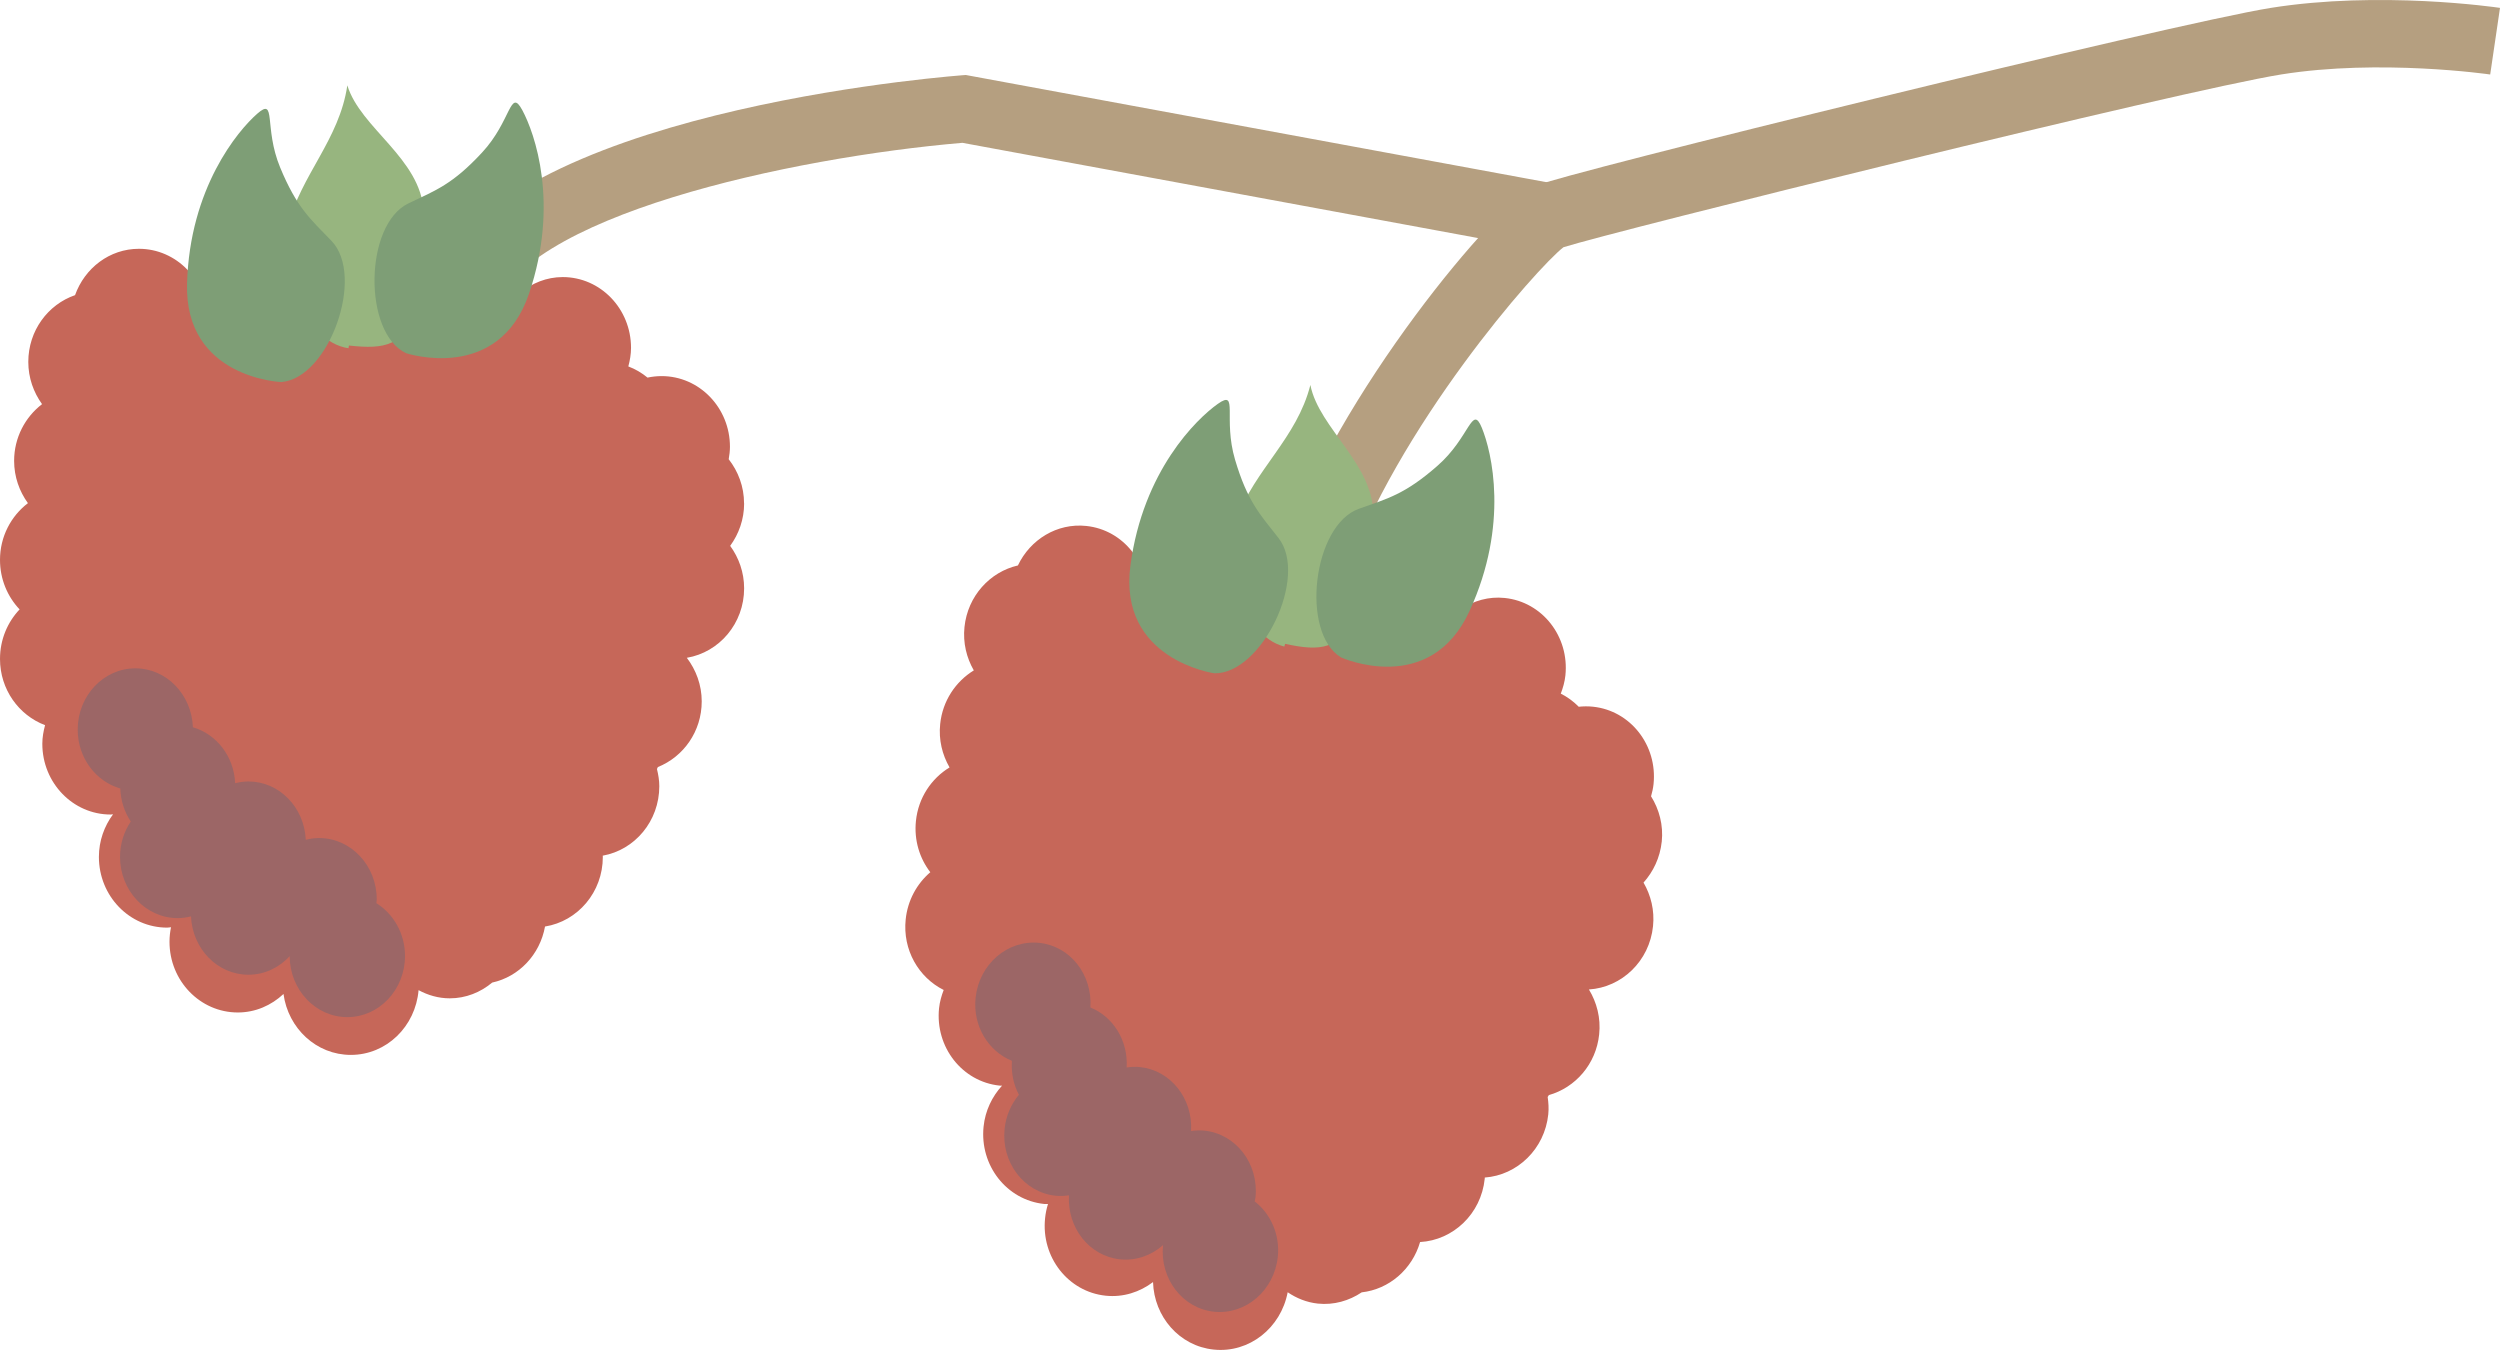 <svg id="Layer_1" xmlns="http://www.w3.org/2000/svg" width="100" height="54" viewBox="0 0 100 54"><style>.st0{fill:#B59F80;} .st1{fill:#C66759;} .st2{fill:#9C6666;} .st3{fill:#97B57F;} .st4{fill:#7E9E76;}</style><path id="XMLID_12_" class="st0" d="M53.756 23.177l-2.542-.883c2.31-6.673 8.708-14.183 10.17-14.85 1.076-.49 25.526-6.5 29.44-7.127 4.36-.698 8.98-.03 9.176-.002l-.392 2.665c-.044-.007-4.417-.634-8.358-.002-3.997.64-26.7 6.27-28.713 6.912-1.073.834-6.67 7.194-8.78 13.287z"/><path id="XMLID_11_" class="st1" d="M29.762 20.135c0-.672-.235-1.28-.614-1.766.028-.163.05-.327.05-.497 0-1.562-1.224-2.828-2.733-2.828-.195 0-.383.022-.564.06-.23-.19-.486-.34-.768-.447.064-.24.108-.485.108-.744 0-1.563-1.223-2.83-2.732-2.83-.644 0-1.23.242-1.696.628-.466-.386-1.05-.627-1.695-.627-1.215 0-2.232.827-2.587 1.962-.495-.513-1.178-.83-1.933-.83-1.245 0-2.283.867-2.612 2.046l-.037.01c-.39-.222-.83-.36-1.307-.36-.487 0-.938.142-1.334.375-.167-.623-.53-1.157-1.02-1.528-.012-1.552-1.23-2.807-2.73-2.807-1.177 0-2.17.774-2.556 1.854-1.084.374-1.87 1.422-1.87 2.67 0 .637.21 1.217.55 1.69-.673.515-1.117 1.337-1.117 2.27 0 .636.21 1.217.552 1.69C.443 20.64 0 21.462 0 22.396c0 .772.3 1.47.784 1.98C.3 24.887 0 25.585 0 26.357c0 1.223.754 2.254 1.803 2.65-.064.238-.11.484-.11.744 0 1.563 1.224 2.83 2.733 2.83.033 0 .064-.01.096-.01-.35.474-.566 1.062-.566 1.706 0 1.562 1.222 2.828 2.73 2.828.053 0 .102-.012.154-.016-.038.188-.06.383-.06.582 0 1.562 1.224 2.828 2.732 2.828.706 0 1.343-.285 1.828-.74.186 1.375 1.315 2.437 2.693 2.437 1.43 0 2.588-1.14 2.71-2.59.374.202.795.327 1.247.327.644 0 1.23-.24 1.698-.63 1.073-.234 1.91-1.12 2.113-2.242 1.308-.21 2.312-1.372 2.312-2.784 0-.017-.005-.032-.005-.05 1.285-.228 2.264-1.382 2.264-2.778 0-.24-.04-.467-.094-.688.01-.028.026-.053.038-.08 1.022-.41 1.753-1.424 1.753-2.626 0-.66-.23-1.262-.596-1.743 1.3-.22 2.292-1.375 2.292-2.78 0-.64-.213-1.224-.558-1.698.345-.474.558-1.058.558-1.697z"/><path id="XMLID_10_" class="st2" d="M15.054 36.127c.004-.053.015-.103.015-.156 0-1.353-1.034-2.45-2.308-2.45-.183 0-.36.027-.53.07-.058-1.298-1.06-2.333-2.295-2.333-.183 0-.36.028-.53.07-.048-1.077-.747-1.964-1.69-2.237-.05-1.31-1.056-2.358-2.3-2.358-1.274 0-2.308 1.097-2.308 2.45 0 1.132.724 2.074 1.703 2.357.018.49.168.945.42 1.32-.268.4-.43.887-.43 1.415 0 1.353 1.034 2.45 2.31 2.45.182 0 .357-.027.528-.07.06 1.3 1.06 2.334 2.298 2.334.647 0 1.23-.286 1.65-.742.006 1.347 1.036 2.438 2.306 2.438 1.275 0 2.308-1.098 2.308-2.45-.003-.904-.466-1.683-1.148-2.11z"/><path id="XMLID_9_" class="st0" d="M19.666 12.593l-2.604-.68c1.85-7.116 19.4-8.737 21.394-8.9L38.633 3l23.552 4.348-.488 2.65-23.2-4.285c-6.815.58-17.805 2.933-18.83 6.88z"/><path id="XMLID_8_" class="st3" d="M13.94 13.93c-1.825-.27-2.828-3.314-2.427-4.884.525-2.05 2.063-3.458 2.38-5.632.528 1.722 2.924 2.91 3.056 5.037.07 1.173.006 2.73-.336 3.91-.43 1.474-1.22 1.62-2.656 1.46"/><path id="XMLID_7_" class="st4" d="M11.262 15.283s-3.892-.142-3.78-3.95c.11-3.81 2.025-6.098 2.807-6.784.78-.686.255.55.917 2.15.662 1.6 1.204 2.06 2.05 2.932 1.368 1.41-.097 5.493-1.995 5.65z"/><path id="XMLID_6_" class="st4" d="M16.242 14.127s3.698 1.225 4.92-2.384c1.224-3.61.224-6.422-.27-7.337s-.432.428-1.61 1.696c-1.175 1.268-1.844 1.51-2.942 2.032-1.772.844-1.82 5.183-.098 5.993z"/><path id="XMLID_5_" class="st1" d="M66.47 33.672c.07-.668-.102-1.297-.428-1.82.045-.157.082-.32.1-.49.16-1.553-.924-2.938-2.425-3.094-.193-.02-.383-.018-.568.002-.21-.213-.45-.39-.718-.525.088-.23.158-.472.185-.73.162-1.554-.924-2.94-2.425-3.096-.64-.068-1.247.11-1.75.447-.426-.433-.982-.732-1.622-.8-1.21-.125-2.307.592-2.777 1.685-.438-.562-1.086-.948-1.837-1.026-1.238-.13-2.36.626-2.81 1.765-.012.003-.025.004-.036.008-.366-.262-.79-.445-1.263-.494-.485-.05-.948.044-1.366.235-.1-.638-.405-1.207-.856-1.627.15-1.545-.932-2.92-2.425-3.074-1.17-.123-2.24.544-2.733 1.58-1.117.257-2.008 1.22-2.137 2.462-.066.633.083 1.232.373 1.736-.722.443-1.25 1.215-1.345 2.145-.066.632.083 1.23.375 1.736-.724.44-1.25 1.212-1.345 2.142-.08.768.147 1.493.575 2.05-.534.458-.906 1.12-.985 1.89-.126 1.215.517 2.32 1.52 2.82-.088.23-.158.473-.185.73-.16 1.554.924 2.94 2.425 3.096.033.004.064 0 .096 0-.398.437-.674.998-.74 1.64-.16 1.553.924 2.938 2.425 3.094.05.005.1-.002.152 0-.057.183-.098.375-.117.573-.162 1.553.924 2.94 2.423 3.096.702.074 1.365-.144 1.895-.545.042 1.386 1.055 2.56 2.426 2.7 1.42.15 2.69-.866 2.96-2.293.353.24.76.406 1.208.454.64.066 1.248-.112 1.753-.45 1.093-.122 2.018-.917 2.335-2.012 1.323-.074 2.44-1.124 2.586-2.53.003-.016 0-.032.002-.05 1.3-.094 2.395-1.14 2.54-2.528.025-.24.008-.47-.024-.694.014-.026.032-.05.047-.076 1.058-.3 1.89-1.234 2.013-2.43.07-.657-.097-1.28-.41-1.795 1.312-.083 2.42-1.13 2.564-2.53.066-.636-.085-1.237-.38-1.745.39-.437.66-.997.728-1.633z"/><path id="XMLID_4_" class="st2" d="M50.187 48.057c.01-.053.026-.1.032-.155.14-1.346-.775-2.545-2.043-2.677-.18-.018-.36-.01-.533.016.075-1.296-.813-2.43-2.043-2.558-.182-.02-.36-.01-.534.016.064-1.076-.54-2.032-1.45-2.4.086-1.31-.806-2.456-2.043-2.584-1.27-.133-2.41.852-2.55 2.2-.115 1.124.507 2.135 1.453 2.518-.033.49.068.958.28 1.358-.307.37-.518.837-.572 1.363-.14 1.345.774 2.544 2.042 2.676.183.018.36.008.533-.016-.076 1.297.813 2.43 2.044 2.56.642.065 1.253-.158 1.717-.568-.132 1.34.78 2.532 2.043 2.663 1.268.13 2.41-.853 2.55-2.2.09-.896-.292-1.72-.926-2.213z"/><path id="XMLID_3_" class="st3" d="M51.373 25.863c-1.786-.458-2.47-3.588-1.908-5.11.734-1.984 2.41-3.225 2.95-5.354.347 1.766 2.607 3.197 2.518 5.325-.05 1.173-.275 2.717-.736 3.852-.58 1.422-1.38 1.485-2.793 1.178"/><path id="XMLID_2_" class="st4" d="M48.57 26.932s-3.858-.544-3.352-4.32c.503-3.78 2.646-5.856 3.493-6.456.848-.6.2.576.692 2.234.493 1.66.984 2.172 1.737 3.13 1.213 1.54-.666 5.452-2.57 5.412z"/><path id="XMLID_1_" class="st4" d="M53.643 26.298s3.55 1.602 5.14-1.86c1.59-3.464.886-6.364.49-7.327-.396-.96-.474.383-1.776 1.522-1.3 1.14-1.99 1.31-3.138 1.717-1.85.653-2.348 4.964-.717 5.948z"/></svg>